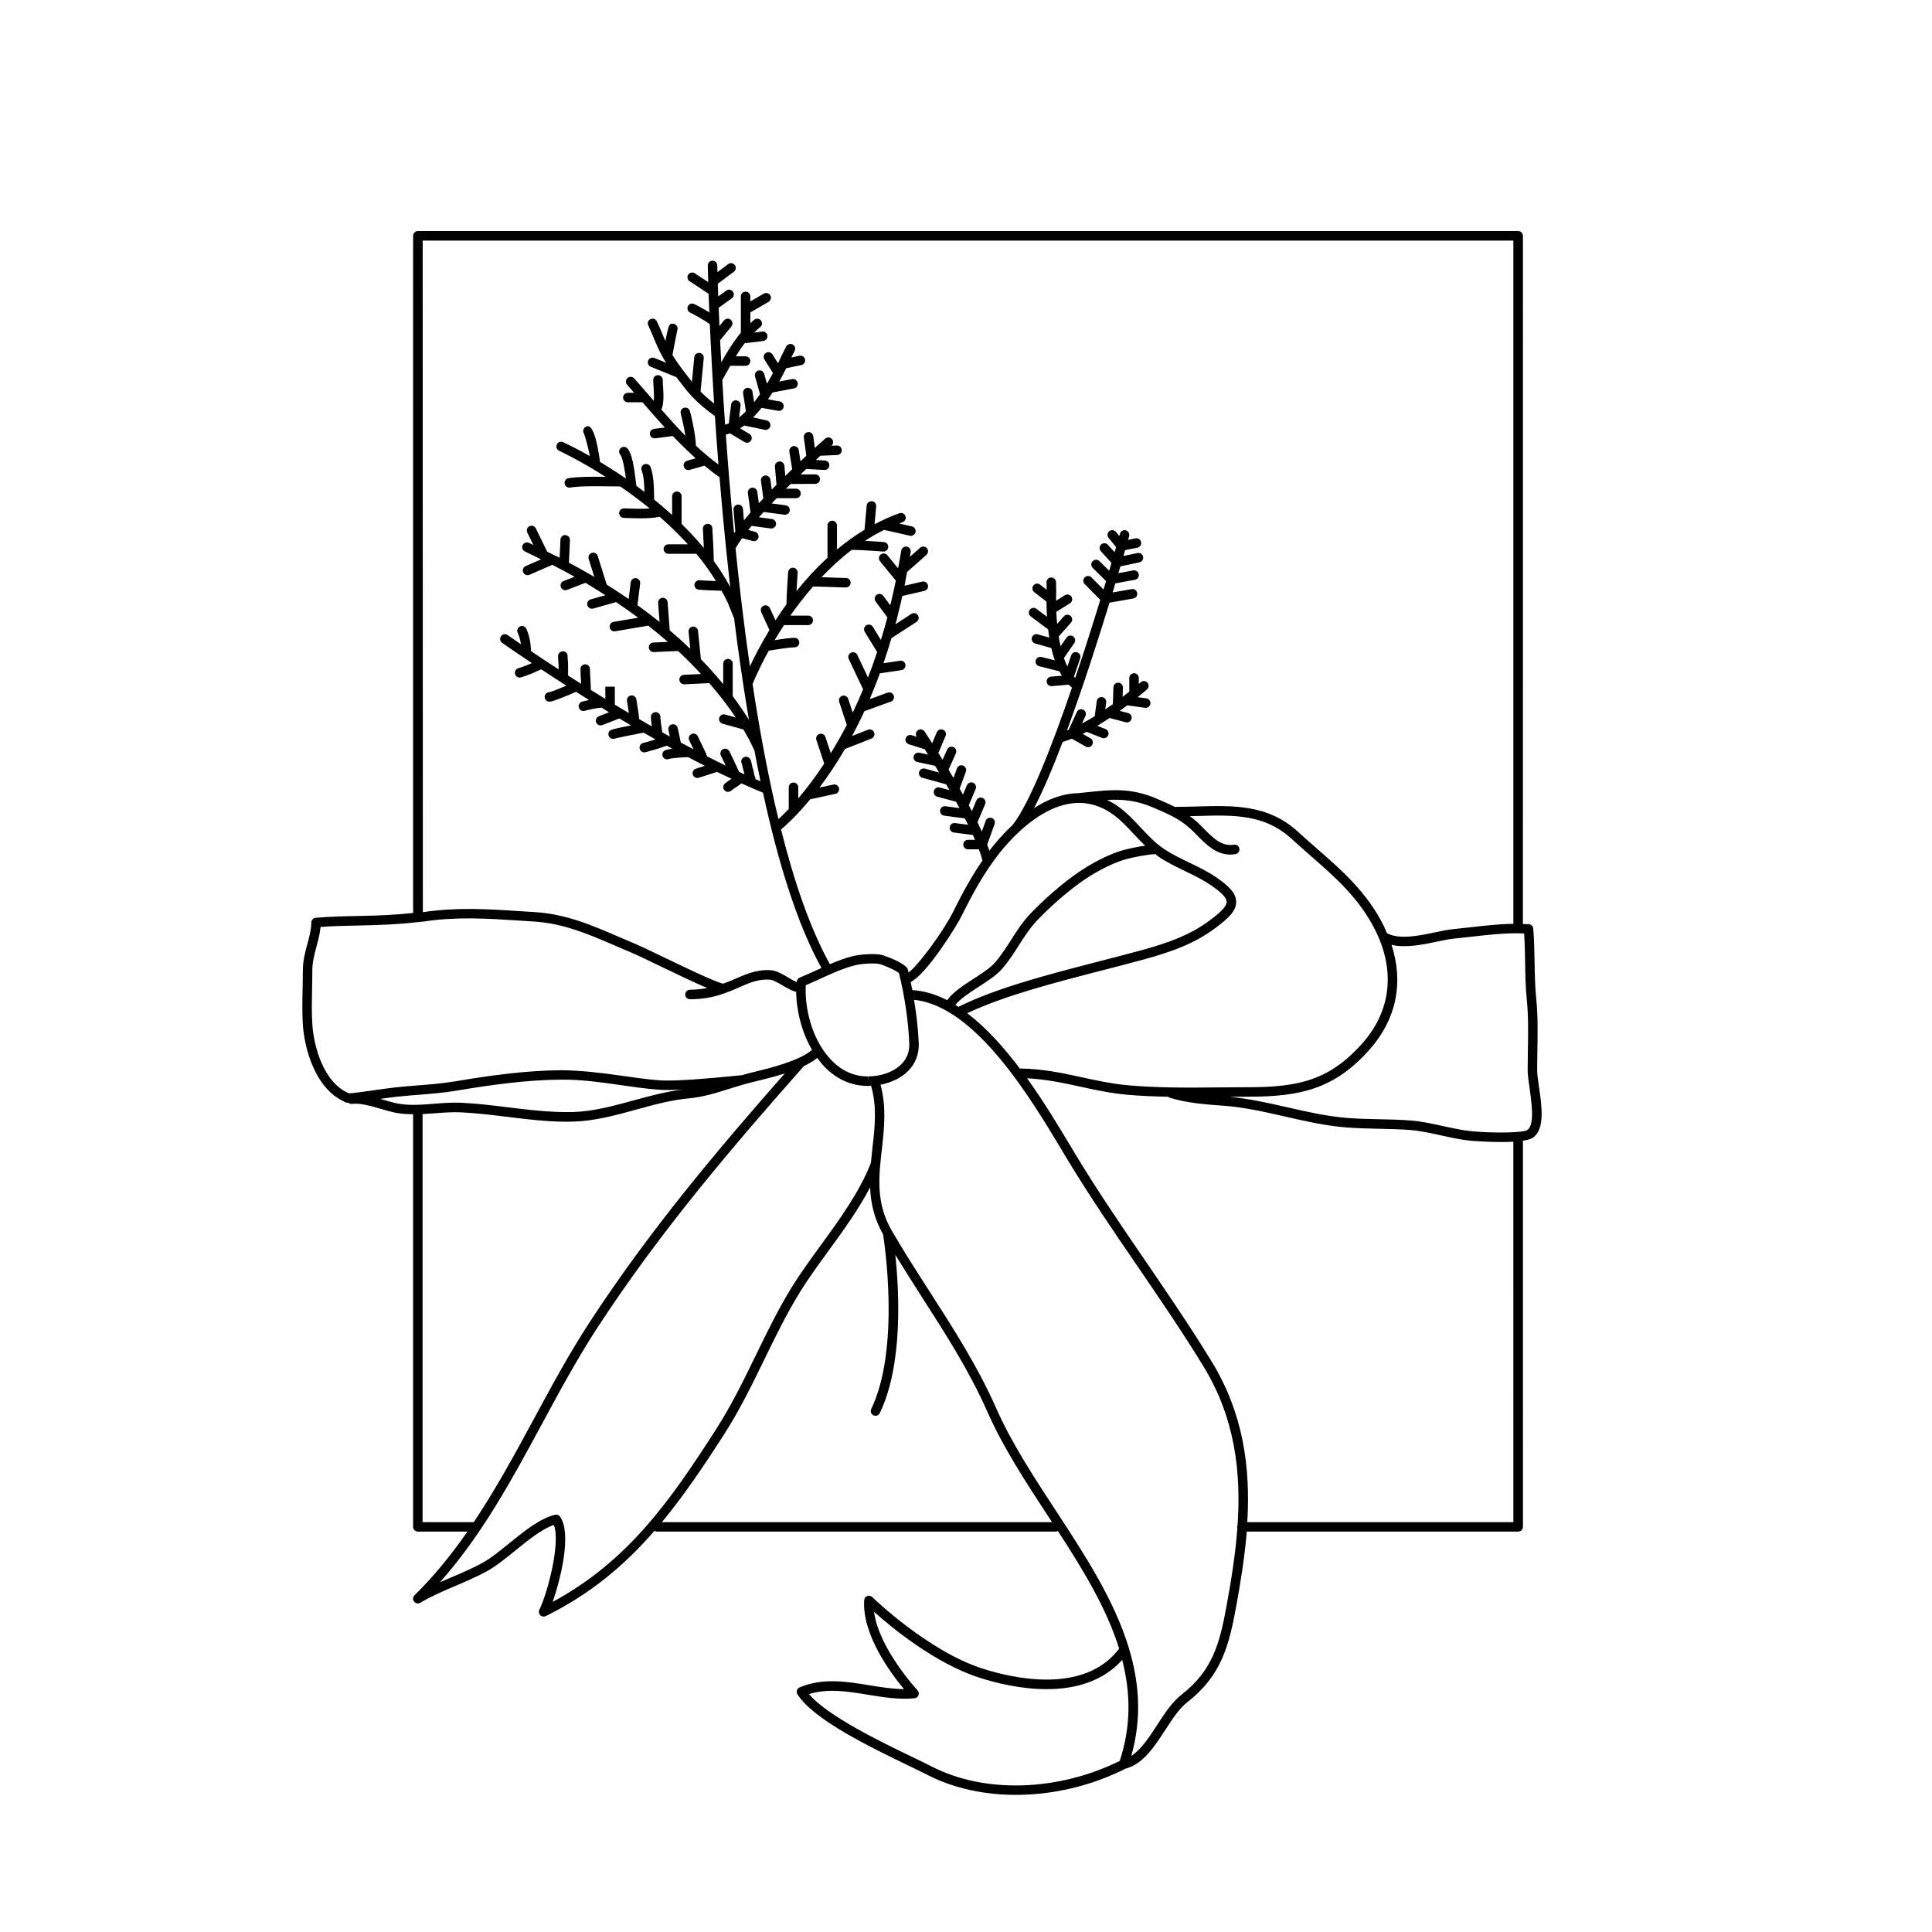 <?xml version="1.0" encoding="UTF-8"?>
<!-- Uploaded to: SVG Repo, www.svgrepo.com, Generator: SVG Repo Mixer Tools -->
<svg fill="#000000" width="800px" height="800px" version="1.1" viewBox="144 144 512 512" xmlns="http://www.w3.org/2000/svg">
 <path d="m551.86 432.15c-0.258-1.789-0.504-3.477-0.5-4.625 0.004-1.641 0.035-3.293 0.059-4.949 0.082-4.625 0.16-9.402-0.309-14.02-0.324-3.219-0.379-6.5-0.434-9.664-0.051-2.883-0.102-5.859-0.348-8.816-0.055-0.621-0.543-1.102-1.16-1.152-0.523-0.039-1.059-0.023-1.582-0.047l0.008-182.38c0-0.695-0.562-1.258-1.258-1.258l-291.6-0.004c-0.695 0-1.258 0.562-1.258 1.258v179.45c-4.637 0.52-9.324 0.699-13.891 0.785-3.891 0.074-7.918 0.156-11.926 0.492-0.641 0.055-1.145 0.586-1.152 1.23-0.039 1.965-0.527 3.793-1.055 5.727-0.59 2.18-1.199 4.438-1.195 7.047 0 1.613-0.031 3.246-0.066 4.871-0.066 3.113-0.133 6.344 0.07 9.492 0.379 5.949 3.109 16.773 10.887 20.305 0.191 0.23 0.527 0.336 1.176 0.348 0.277 0.227 0.621 0.363 0.961 0.309 2.051-0.312 5.059 0.562 7.719 1.34 1.512 0.438 2.938 0.855 4.191 1.066 1.426 0.246 2.852 0.316 4.281 0.324v109.35c0 0.695 0.562 1.258 1.258 1.258h13.141c-4.168 5.992-8.75 11.703-14.027 16.879-0.453 0.449-0.504 1.16-0.117 1.668 0.395 0.508 1.098 0.637 1.637 0.316 2.988-1.77 6.231-3.152 9.371-4.492 2.734-1.168 5.562-2.383 8.262-3.848 2.394-1.305 4.887-3.332 7.531-5.477 3.457-2.801 7.019-5.691 10.238-6.812 1.832 4.664-1.613 17.938-3.84 22.477-0.238 0.488-0.141 1.066 0.242 1.445 0.242 0.242 0.562 0.367 0.887 0.367 0.191 0 0.383-0.047 0.559-0.125 12.047-5.953 21.02-13.621 28.848-22.637 0.18 0.105 0.348 0.238 0.57 0.238h105.9c0.156 0 0.266-0.109 0.402-0.168 6.57 10.102 12.883 20.41 16.246 31.188-9.309 12.297-28.426 7.812-36.309 5.254-14.445-4.664-28.984-18.781-29.129-18.922-0.352-0.348-0.883-0.441-1.328-0.277-0.457 0.176-0.777 0.605-0.805 1.098-0.586 9.098 7.004 19.32 10.555 23.578-3.043-0.023-6.168-0.535-9.203-1.031-6.082-0.992-12.359-2.019-18.465 0.57-0.336 0.145-0.598 0.434-0.711 0.785-0.109 0.348-0.059 0.734 0.137 1.047 4.262 6.746 19.438 14.07 29.477 18.918 1.984 0.953 3.727 1.797 5.098 2.5 6.84 3.5 14.93 5.234 23.328 5.234 9.73 0 19.879-2.332 29.023-6.938 4.656-1.203 7.656-5.801 10.551-10.262 1.898-2.922 3.688-5.684 5.805-7.332 9.023-7.008 11.062-14.898 12.969-25.281 1.195-6.559 2.277-13.234 2.828-19.965h71.934c0.695 0 1.258-0.562 1.258-1.258l-0.004-102.34c1.129-0.172 2.098-0.402 2.621-0.766 3.238-2.25 2.391-8.168 1.648-13.379zm-295.87-224.39h289.07v181.06c-3.812 0.059-7.727 0.5-11.551 0.934-1.512 0.172-3.008 0.336-4.473 0.484-1.367 0.133-2.992 0.48-4.719 0.84-4.293 0.902-9.586 2-12.797 0.195-0.266-0.613-0.473-1.223-0.777-1.84-4.418-8.887-10.891-14.551-17.746-20.547-1.652-1.445-3.336-2.918-5.027-4.469-7.906-7.234-16.992-6.961-26.637-6.695-1.906 0.055-3.844 0.109-5.82 0.109-0.039 0-0.066 0.039-0.105 0.047-1.602-0.82-3.254-1.543-4.957-2.262-6.82-2.902-12.066-2.336-18.105-1.688-0.898 0.098-1.84 0.191-2.797 0.281-4.176 0.098-8.086 1.742-11.516 3.949 2.418-4.637 5.012-10.77 7.594-17.547 0.789-0.227 1.598-0.516 2.418-0.84l3.699 2.082c0.195 0.109 0.406 0.16 0.621 0.16 0.438 0 0.867-0.23 1.098-0.641 0.336-0.605 0.125-1.375-0.48-1.715l-2.07-1.164c0.352-0.176 0.711-0.363 1.059-0.551l4.09 1.613c0.152 0.059 0.312 0.09 0.465 0.09 0.504 0 0.973-0.301 1.168-0.797 0.258-0.645-0.059-1.375-0.711-1.633l-2.191-0.863c1.117-0.672 2.207-1.367 3.258-2.07l4.281 1.129c0.105 0.031 0.215 0.039 0.316 0.039 0.559 0 1.066-0.371 1.219-0.941 0.176-0.672-0.227-1.359-0.902-1.535l-2.211-0.586c0.695-0.504 1.359-0.988 1.98-1.461l4.719 0.648c0.059 0.004 0.117 0.012 0.172 0.012 0.621 0 1.16-0.457 1.25-1.09 0.098-0.691-0.387-1.324-1.078-1.422l-2.301-0.316c1.438-1.16 2.344-1.949 2.473-2.07 0.523-0.457 0.574-1.254 0.109-1.777-0.453-0.523-1.258-0.574-1.777-0.109-0.016 0.012-0.207 0.18-0.508 0.434v-1.566c0-0.695-0.562-1.258-1.258-1.258-0.695 0-1.258 0.562-1.258 1.258v3.629c-0.535 0.43-1.129 0.887-1.773 1.379l0.082-2.457c0.023-0.695-0.523-1.273-1.219-1.301h-0.039c-0.68 0-1.234 0.535-1.258 1.219l-0.145 4.453c-0.656 0.469-1.328 0.941-2.023 1.414l0.25-1.848c0.098-0.691-0.387-1.324-1.078-1.414-0.727-0.098-1.324 0.395-1.422 1.078l-0.539 3.988c-1.109 0.684-2.231 1.328-3.367 1.93l0.918-2.012c0.293-0.629 0.012-1.379-0.625-1.668-0.613-0.289-1.375-0.012-1.668 0.625l-2.144 4.707c-0.152 0.066-0.312 0.121-0.465 0.18 4.188-11.336 8.23-23.941 11.27-33.855l6.312-1.113c0.691-0.121 1.148-0.77 1.023-1.461-0.121-0.68-0.742-1.18-1.457-1.023l-5.059 0.891c0.25-0.832 0.492-1.629 0.727-2.41l5.199-0.961c0.684-0.125 1.133-0.781 1.008-1.465-0.125-0.684-0.762-1.145-1.473-1.008l-3.926 0.727c0.188-0.629 0.363-1.23 0.535-1.809l5.039-1.059c0.68-0.141 1.117-0.812 0.973-1.492-0.145-0.68-0.785-1.125-1.496-0.973l-3.715 0.781c0.16-0.555 0.312-1.066 0.449-1.547l3.25-0.656c0.68-0.137 1.125-0.805 0.984-1.484-0.141-0.684-0.812-1.129-1.484-0.984l-1.965 0.398c0.137-0.473 0.238-0.828 0.277-0.969 0.191-0.672-0.203-1.367-0.871-1.551-0.664-0.191-1.367 0.203-1.551 0.871-0.012 0.031-0.082 0.273-0.18 0.629l-0.887-1.09c-0.434-0.543-1.23-0.621-1.773-0.18-0.535 0.438-0.621 1.234-0.176 1.773l1.988 2.438c-0.121 0.418-0.25 0.867-0.395 1.352l-1.789-1.969c-0.465-0.523-1.266-0.555-1.777-0.086-0.52 0.469-0.555 1.266-0.086 1.777l2.82 3.102c-0.191 0.66-0.398 1.355-0.613 2.082l-2.59-2.555c-0.5-0.488-1.289-0.484-1.785 0.012-0.488 0.492-0.488 1.289 0.012 1.785l3.535 3.5c-0.215 0.719-0.441 1.473-0.676 2.238l-3.188-3.215c-0.488-0.492-1.285-0.5-1.785-0.004-0.5 0.488-0.5 1.285-0.012 1.785l4.141 4.176c-1.898 6.172-4.18 13.387-6.641 20.68-0.117-0.117-0.211-0.266-0.324-0.387l1.633-4.785c0.227-0.656-0.121-1.371-0.781-1.598-0.68-0.215-1.375 0.133-1.598 0.785l-1.012 2.961c-0.344-0.699-0.645-1.457-0.922-2.242l2.762-3.977c0.398-0.57 0.258-1.355-0.312-1.754-0.574-0.387-1.367-0.258-1.754 0.316l-1.586 2.289c-0.191-0.855-0.348-1.723-0.488-2.59l3.254-3.664c0.465-0.52 0.418-1.316-0.105-1.777-0.52-0.453-1.32-0.418-1.777 0.105l-1.793 2.016c-0.105-1.137-0.172-2.211-0.211-3.211l3.617-2.266c0.59-0.367 0.766-1.148 0.398-1.738-0.371-0.59-1.152-0.762-1.738-0.398l-2.348 1.473c0-1.402 0.039-2.316 0.039-2.379l-0.051-2.562c-0.016-0.695-0.57-1.211-1.285-1.234-0.695 0.016-1.25 0.59-1.234 1.285l0.039 1.961-1.754-1.352c-0.539-0.422-1.336-0.332-1.77 0.227-0.422 0.551-0.316 1.344 0.23 1.77l3.25 2.504c0 1.094 0.035 2.457 0.125 4l-2.801-2.09c-0.555-0.414-1.344-0.297-1.762 0.258-0.418 0.559-0.301 1.352 0.258 1.762l4.609 3.438c0.059 0.516 0.121 1.027 0.203 1.559 0 0.004 0 0.012 0.004 0.016 0.023 0.195 0.066 0.398 0.102 0.594l-3.062-0.863c-0.664-0.195-1.367 0.203-1.551 0.871-0.191 0.672 0.203 1.367 0.871 1.559l4.277 1.203c0.258 1.109 0.555 2.207 0.922 3.258l-3.535-0.887c-0.699-0.156-1.359 0.246-1.527 0.918-0.172 0.676 0.238 1.359 0.918 1.531l5.367 1.352c0.203 0.402 0.418 0.785 0.648 1.164l-2.867 0.246c-0.695 0.059-1.203 0.672-1.148 1.367 0.059 0.656 0.605 1.152 1.254 1.152 0.035 0 0.074 0 0.105-0.004l4.465-0.387c0.281 0.281 0.578 0.523 0.887 0.766-5.281 15.426-11.215 30.656-15.723 36.379-0.004 0.004 0 0.016-0.004 0.023-2.648 2.469-4.707 4.918-5.879 6.449-0.102 0.125-0.18 0.258-0.277 0.387-0.18-0.523-0.379-1.074-0.594-1.633l1.965-5.438c0.238-0.656-0.105-1.375-0.754-1.613-0.656-0.215-1.371 0.105-1.613 0.754l-1.027 2.852c-0.105-0.242-0.227-0.488-0.336-0.73-0.055-0.121-0.07-0.238-0.156-0.336-0.215-0.465-0.43-0.926-0.656-1.402l2.031-4.801c0.273-0.641-0.031-1.375-0.672-1.652-0.637-0.262-1.375 0.023-1.652 0.672l-1.195 2.828c-0.266-0.516-0.539-1.027-0.816-1.547l1.824-4.312c0.273-0.641-0.031-1.379-0.672-1.652-0.645-0.258-1.379 0.023-1.652 0.672l-1.043 2.465c-0.293-0.523-0.586-1.047-0.875-1.566l1.648-4.519c0.238-0.648-0.102-1.375-0.75-1.613-0.648-0.23-1.375 0.102-1.613 0.75l-0.926 2.535c-0.438-0.75-0.871-1.48-1.301-2.195l1.941-4.316c0.289-0.637 0-1.379-0.629-1.668-0.641-0.289-1.379 0-1.668 0.629l-1.23 2.734c-0.383-0.625-0.754-1.23-1.109-1.793l1.906-4.519c0.273-0.641-0.031-1.379-0.672-1.652-0.629-0.262-1.375 0.031-1.652 0.672l-1.223 2.902c-1.117-1.754-1.883-2.91-2.016-3.109-0.387-0.586-1.168-0.742-1.742-0.352-0.578 0.383-0.734 1.164-0.352 1.742 0 0 0.004 0.004 0.004 0.012l-1.344-0.422c-0.66-0.211-1.367 0.16-1.578 0.82-0.211 0.664 0.156 1.371 0.82 1.578l4.242 1.34c0.277 0.434 0.57 0.906 0.887 1.406l-2.348-0.5c-0.641-0.117-1.352 0.289-1.492 0.973-0.145 0.68 0.293 1.352 0.973 1.492l4.711 1.004c0.348 0.57 0.711 1.168 1.078 1.785l-3.762-1.031c-0.672-0.176-1.367 0.211-1.547 0.883-0.188 0.672 0.211 1.367 0.883 1.547l6.281 1.723c0.297 0.508 0.59 1.027 0.887 1.547l-2.586-0.695c-0.672-0.172-1.359 0.215-1.543 0.887-0.18 0.672 0.215 1.367 0.887 1.543l4.969 1.336c0.312 0.559 0.613 1.117 0.922 1.684l-3.723-0.492c-0.691-0.09-1.32 0.395-1.414 1.082-0.09 0.691 0.395 1.32 1.082 1.414l5.481 0.727c0.293 0.562 0.574 1.129 0.852 1.684l-3.457-0.441c-0.707-0.105-1.32 0.398-1.41 1.09-0.09 0.691 0.398 1.324 1.09 1.41l5.059 0.656c0.203 0.438 0.371 0.855 0.559 1.281h-1.863c-0.695 0-1.258 0.562-1.258 1.258 0 0.695 0.562 1.258 1.258 1.258h2.883c0.395 1.055 0.719 2.047 0.961 2.957-2.906 4.211-5.309 8.609-7.836 13.707-2.402 4.84-9.125 14.078-11.766 15.984-0.066-0.25-0.109-0.523-0.176-0.77-0.039-0.172-0.121-0.328-0.227-0.465-0.957-1.23-4.277-2.656-6.277-3.309-0.691-0.227-1.676-0.344-2.938-0.344-1.648 0-3.664 0.203-4.906 0.488-2.074 0.48-4.195 1.289-6.312 2.195-5.148-9.227-9.422-21.633-12.957-35.703 1.258-1.043 4.121-3.629 7.75-8.004l6.656-1.441c0.68-0.145 1.113-0.816 0.961-1.496-0.145-0.68-0.832-1.113-1.496-0.961l-3.688 0.797c2.141-2.84 4.43-6.191 6.758-10.219l7.019-2.762c0.645-0.25 0.961-0.984 0.711-1.633-0.258-0.645-0.988-0.969-1.633-0.711l-4.211 1.656c1.098-2.051 2.188-4.227 3.258-6.566l7.031-2.555c0.656-0.238 0.992-0.957 0.75-1.613-0.238-0.648-0.953-0.992-1.613-0.75l-4.762 1.727c0.297-0.691 0.586-1.41 0.875-2.121 0-0.004 0-0.004 0.004-0.012 0.625-1.523 1.234-3.078 1.828-4.711l5.715-0.852c0.684-0.102 1.16-0.742 1.059-1.43-0.102-0.691-0.715-1.176-1.43-1.059l-4.394 0.656c0.73-2.121 1.43-4.332 2.106-6.625l6.656-4.332c0.586-0.379 0.746-1.16 0.367-1.742-0.379-0.59-1.164-0.746-1.742-0.367l-4.195 2.731c0.168-0.609 0.316-1.246 0.473-1.863 0.004-0.016 0.012-0.023 0.012-0.047 0.457-1.797 0.891-3.672 1.316-5.57l5.844-1.355c0.68-0.156 1.102-0.836 0.945-1.512s-0.84-1.102-1.512-0.945l-4.676 1.082c0.098-0.457 0.168-0.957 0.258-1.422 0.012-0.066 0.031-0.117 0.031-0.188 0.125-0.656 0.242-1.34 0.363-2.004l5.141-4.559c0.52-0.465 0.57-1.258 0.105-1.777-0.469-0.523-1.258-0.57-1.777-0.105l-2.742 2.43c0.074-0.441 0.168-0.848 0.238-1.293 0.105-0.684-0.363-1.328-1.055-1.438-0.676-0.102-1.328 0.367-1.438 1.055-0.25 1.629-0.57 3.129-0.852 4.695l-2.828-3.465c-0.438-0.543-1.234-0.613-1.773-0.18-0.539 0.438-0.625 1.234-0.18 1.773l4.188 5.141c-0.453 2.258-0.953 4.41-1.465 6.531l-1.859-2.504c-0.414-0.555-1.199-0.672-1.762-0.262-0.559 0.414-0.676 1.203-0.262 1.762l3.125 4.207c-0.551 2.074-1.137 4.027-1.738 5.977l-2.117-3.465c-0.363-0.594-1.145-0.777-1.734-0.418-0.594 0.363-0.781 1.137-0.418 1.734l3.273 5.356c-0.777 2.348-1.578 4.609-2.41 6.758l-2.832-5.981c-0.301-0.629-1.043-0.891-1.676-0.598-0.629 0.297-0.898 1.047-0.598 1.676l3.805 8.039c-0.902 2.16-1.82 4.219-2.75 6.168l-1.199-3.656c-0.215-0.664-0.934-1.02-1.586-0.805-0.66 0.215-1.023 0.926-0.805 1.586l2.012 6.141c-1.414 2.746-2.836 5.195-4.242 7.477l-1.426-4.301c-0.215-0.66-0.938-1.031-1.594-0.801-0.66 0.215-1.02 0.934-0.801 1.594l2.082 6.273c-2.488 3.777-4.84 6.828-6.883 9.211v-2.938c0-0.695-0.562-1.258-1.258-1.258-0.695 0-1.258 0.562-1.258 1.258v5.754c-1.113 1.176-2.019 2.035-2.731 2.68-2.711-11.238-4.977-23.41-6.863-35.812 0.004-0.02 0.031-0.031 0.035-0.051 0.039-0.105 1.473-3.688 4.246-8.762 1.891-0.324 5.551-0.906 6.852-0.906 0.695 0 1.258-0.562 1.258-1.258 0-0.695-0.562-1.258-1.258-1.258-1.125 0-3.414 0.316-5.262 0.609 0.75-1.273 1.594-2.625 2.488-4 0.02 0 0.031 0.02 0.051 0.02h6.348c0.695 0 1.258-0.562 1.258-1.258 0-0.695-0.562-1.258-1.258-1.258h-4.734c1.754-2.523 3.758-5.125 5.977-7.672 0.945-0.039 3.387 0.047 5.113 0.109 1.445 0.055 2.805 0.105 3.621 0.105 0.695 0 1.258-0.562 1.258-1.258 0-0.695-0.562-1.258-1.258-1.258-0.789 0-2.117-0.051-3.523-0.105-1.211-0.047-2.133-0.082-2.926-0.102 2.434-2.562 5.094-5.031 8.016-7.246 2.746 0.02 8.246 0.441 8.305 0.449 0.035 0.004 0.066 0.004 0.102 0.004 0.648 0 1.203-0.504 1.254-1.16 0.055-0.695-0.465-1.301-1.152-1.355-0.156-0.012-2.574-0.203-5.019-0.328 1.633-1.047 3.316-2.035 5.078-2.898l6.812 1.543c0.098 0.02 0.188 0.031 0.277 0.031 0.574 0 1.098-0.398 1.23-0.984 0.156-0.68-0.273-1.355-0.945-1.508l-3.359-0.762c0.297-0.109 0.57-0.258 0.867-0.363 0.656-0.227 1.004-0.945 0.77-1.602-0.227-0.656-0.945-1.004-1.602-0.77-2.309 0.805-4.481 1.828-6.59 2.934l0.434-4.758c0.059-0.691-0.449-1.305-1.145-1.367-0.613-0.031-1.305 0.441-1.367 1.145l-0.586 6.434c-2.606 1.562-5.012 3.336-7.289 5.223v-6.367c0-0.695-0.562-1.258-1.258-1.258-0.695 0-1.258 0.562-1.258 1.258v8.559c-3.062 2.816-5.805 5.812-8.219 8.844 0.133-2.379 0.309-4.816 0.312-4.856 0.051-0.695-0.473-1.293-1.164-1.352-0.691-0.055-1.293 0.473-1.352 1.164-0.016 0.25-0.434 6.098-0.453 8.539-1.039 1.441-2.019 2.856-2.91 4.242l-1.484-3.246c-0.297-0.637-1.047-0.906-1.672-0.625-0.629 0.293-0.91 1.039-0.625 1.672l2.18 4.766c-2.312 3.828-4.051 7.234-5.176 9.637-1.516-10.508-2.769-21.09-3.812-31.297 0.48-0.84 1.074-1.742 1.75-2.684l2.777 0.746c0.109 0.031 0.215 0.047 0.328 0.047 0.555 0 1.062-0.367 1.215-0.934 0.18-0.672-0.215-1.367-0.887-1.543l-1.793-0.484c0.289-0.363 0.562-0.719 0.871-1.09l5.055 0.684c0.059 0.012 0.117 0.012 0.172 0.012 0.621 0 1.16-0.457 1.246-1.09 0.098-0.691-0.387-1.324-1.078-1.414l-3.449-0.469c0.406-0.469 0.832-0.938 1.258-1.406l5.488 0.727c0.055 0.004 0.109 0.012 0.168 0.012 0.625 0 1.164-0.465 1.25-1.094 0.09-0.691-0.398-1.324-1.082-1.414l-3.719-0.488c0.438-0.465 0.875-0.926 1.324-1.387h5.144c0.695 0 1.258-0.562 1.258-1.258 0-0.695-0.562-1.258-1.258-1.258h-2.672l1.254-1.254 6.516-0.035c0.695 0 1.254-0.57 1.254-1.266 0-0.695-0.562-1.254-1.258-1.254h-0.004l-3.898 0.02c0.516-0.492 1.023-0.984 1.508-1.441l4.805 0.262h0.07c0.664 0 1.219-0.52 1.258-1.188 0.039-0.695-0.492-1.289-1.188-1.324l-2.398-0.133c0.434-0.402 0.84-0.777 1.219-1.125l4.449-0.191c0.695-0.031 1.234-0.621 1.203-1.316-0.031-0.695-0.613-1.273-1.316-1.203l-1.406 0.059c0.523-0.457 0.574-1.254 0.117-1.777-0.465-0.523-1.258-0.57-1.777-0.117-0.176 0.156-1.219 1.078-2.754 2.481l-0.422-3.117c-0.098-0.691-0.746-1.203-1.414-1.078-0.691 0.098-1.168 0.73-1.078 1.414l0.66 4.856c-0.422 0.398-0.867 0.816-1.324 1.25-0.016 0.012-0.031 0.023-0.047 0.039-0.055 0.051-0.105 0.105-0.168 0.156l-0.469-2.957c-0.109-0.691-0.762-1.164-1.441-1.047-0.691 0.109-1.152 0.754-1.047 1.441l0.746 4.68c-0.598 0.574-1.203 1.168-1.824 1.785l-0.23-2.691c-0.059-0.695-0.715-1.223-1.367-1.148-0.695 0.059-1.203 0.672-1.148 1.367l0.414 4.797c-0.418 0.422-0.836 0.852-1.258 1.285l-0.367-2.66c-0.098-0.691-0.766-1.16-1.422-1.074-0.691 0.098-1.168 0.73-1.074 1.422l0.641 4.644c-0.402 0.422-0.801 0.852-1.195 1.281l-0.418-3.039c-0.098-0.691-0.75-1.184-1.414-1.078-0.691 0.098-1.176 0.73-1.078 1.414l0.707 5.164c-0.344 0.395-0.66 0.781-0.988 1.168-0.133 0.086-0.195 0.211-0.289 0.336-0.156 0.191-0.324 0.383-0.48 0.57l-0.25-3.019c-0.059-0.695-0.68-1.211-1.359-1.148-0.695 0.055-1.211 0.664-1.148 1.359l0.484 5.75c-0.109 0.156-0.215 0.309-0.328 0.465-0.898-9.203-1.617-18.027-2.191-26.148 0.379-0.086 0.75-0.172 1.117-0.297l3.848 2.301c0.207 0.121 0.422 0.18 0.645 0.18 0.43 0 0.848-0.215 1.078-0.613 0.359-0.598 0.16-1.371-0.434-1.727l-2.473-1.477c0.371-0.238 0.734-0.488 1.094-0.754l5.422 1.133c0.09 0.02 0.176 0.023 0.262 0.023 0.586 0 1.109-0.406 1.23-1.004 0.141-0.68-0.293-1.352-0.973-1.492l-3.594-0.809c0.789-0.797 1.543-1.648 2.258-2.535l4.367 0.785c0.074 0.012 0.152 0.02 0.227 0.02 0.598 0 1.129-0.43 1.238-1.039 0.121-0.684-0.332-1.34-1.02-1.465l-3.125-0.559c0.422-0.609 0.832-1.215 1.219-1.812l5.648-1.074c0.68-0.133 1.133-0.789 1.004-1.473-0.133-0.684-0.785-1.129-1.473-1.004l-3.426 0.648c0.754-1.344 1.387-2.559 1.863-3.531l4.019-0.836c0.68-0.141 1.117-0.805 0.977-1.484-0.141-0.684-0.812-1.125-1.484-0.977l-2.168 0.449 0.891-1.75c0.316-0.621 0.07-1.375-0.551-1.691-0.613-0.312-1.375-0.074-1.691 0.551l-1.203 2.367c-0.016 0.035-0.367 0.848-0.961 2.074l-1.473-2.359c-0.367-0.59-1.145-0.766-1.734-0.402-0.59 0.367-0.77 1.148-0.402 1.734l2.266 3.629c-0.473 0.875-1.008 1.812-1.602 2.797l-0.73-2.606c-0.191-0.672-0.875-1.074-1.551-0.871-0.672 0.188-1.059 0.883-0.871 1.551l1.324 4.727c-0.5 0.715-1.02 1.426-1.566 2.109l-0.43-2.754c-0.105-0.691-0.734-1.148-1.441-1.047-0.684 0.105-1.152 0.75-1.047 1.441l0.746 4.781c-0.59 0.586-1.184 1.129-1.805 1.605l0.387-3.102c0.086-0.691-0.402-1.32-1.094-1.406-0.676-0.117-1.32 0.402-1.406 1.094l-0.625 5.019c-0.324 0.133-0.645 0.242-0.973 0.328-0.289-4.168-0.535-8.117-0.746-11.824 0.418-0.727 0.84-1.496 1.293-2.316 0.258-0.469 0.551-0.973 0.82-1.465h4.07c0.695 0 1.258-0.562 1.258-1.258 0-0.695-0.562-1.258-1.258-1.258h-2.602c0.719-1.195 1.5-2.344 2.332-3.457l4.953-0.609c0.691-0.086 1.184-0.715 1.098-1.402-0.086-0.691-0.73-1.211-1.402-1.098l-2.102 0.258c0.504-0.473 0.984-0.992 1.523-1.371 0.57-0.402 0.707-1.188 0.309-1.758-0.402-0.562-1.184-0.707-1.758-0.309-0.395 0.277-0.727 0.66-1.094 0.977v-2.863l4.82-2.801c0.605-0.348 0.805-1.125 0.457-1.723-0.348-0.605-1.125-0.805-1.723-0.457l-3.559 2.066v-1.324c0-0.695-0.562-1.258-1.258-1.258-0.695 0-1.258 0.562-1.258 1.258v9.609c-0.211 0.246-0.406 0.508-0.609 0.766-0.082 0.082-0.137 0.152-0.195 0.246-1.688 2.203-3.129 4.59-4.387 6.856-0.109-2.047-0.211-4-0.301-5.848l2.988-3.68c0.438-0.539 0.352-1.336-0.188-1.773-0.535-0.438-1.328-0.352-1.773 0.188l-1.203 1.48c-0.074-1.734-0.145-3.34-0.207-4.828l3.496-2.523c0.562-0.406 0.691-1.195 0.281-1.758-0.406-0.57-1.199-0.695-1.758-0.281l-2.137 1.543c-0.047-1.25-0.086-2.367-0.117-3.352l4.266-3.199c0.555-0.418 0.672-1.211 0.25-1.762-0.418-0.559-1.211-0.664-1.762-0.25l-2.844 2.137c-0.031-1.102-0.039-1.727-0.047-1.812-0.012-0.684-0.574-1.234-1.258-1.234h-0.023c-0.695 0.012-1.25 0.59-1.234 1.285 0 0.141 0.035 1.719 0.121 4.398-1.617-1.078-3.449-2.266-3.566-2.344-0.578-0.379-1.359-0.211-1.742 0.371-0.379 0.586-0.211 1.367 0.371 1.742 0.039 0.023 3.461 2.238 5.039 3.352 0.051 1.449 0.109 3.09 0.188 4.902-1.82-1.125-3.856-2.152-3.977-2.211-0.625-0.312-1.379-0.066-1.691 0.559s-0.059 1.379 0.559 1.691c1.062 0.535 3.859 2.035 5.246 3.098 0.055 1.254 0.117 2.555 0.18 3.934 0 0.039 0 0.07 0.004 0.105 0.238 4.953 0.543 10.672 0.945 16.973-1.309-1.027-2.488-2.055-3.594-3.176l0.848-8.871c0.066-0.695-0.441-1.309-1.133-1.375-0.684-0.047-1.305 0.438-1.375 1.133l-0.625 6.523-0.176-0.227c-1.664-2.109-3.547-4.508-4.984-6.856 0.523-2.801 1.098-5.789 1.266-6.508 0.07-0.156 0.105-0.324 0.105-0.504 0-0.648-0.5-1.215-1.148-1.273-0.664-0.055-0.973-0.09-1.367 1.273h-0.004v0.02c-0.195 0.68-0.418 1.762-0.715 3.285-0.262-0.598-0.523-1.199-0.77-1.789-0.48-1.152-0.953-2.301-1.512-3.441-0.301-0.629-1.062-0.875-1.684-0.578-0.629 0.309-0.887 1.059-0.578 1.684 0.535 1.094 0.988 2.195 1.445 3.301 0.73 1.762 1.512 3.582 2.59 5.43 0.012 0.02 0.016 0.035 0.031 0.055 0.07 0.117 0.109 0.23 0.188 0.348 0.152 0.25 0.348 0.492 0.508 0.742l-3.152-1.273c-0.641-0.258-1.375 0.051-1.641 0.695-0.262 0.645 0.051 1.375 0.695 1.641l6.769 2.742c0.672 0.875 1.344 1.758 1.98 2.57l0.324 0.414c0.598 0.762 1.211 1.461 1.828 2.125 0.004 0.004 0.004 0.004 0.012 0.012 1.793 1.906 3.738 3.481 6.082 5.215 0.273 4.074 0.586 8.367 0.934 12.816-2.074-1.531-4.062-3.195-5.961-4.977-0.156-3.797-1.531-8.938-1.594-9.168-0.18-0.672-0.855-1.062-1.547-0.883-0.672 0.18-1.066 0.875-0.887 1.547 0.012 0.039 0.785 2.938 1.23 5.863-2.207-2.246-4.309-4.602-6.383-6.961 0.664-1.336 0.641-3.391 0.465-6.09-0.047-0.676-0.086-1.285-0.086-1.75 0-0.695-0.562-1.258-1.258-1.258-0.695 0-1.258 0.562-1.258 1.258 0 0.508 0.039 1.18 0.09 1.914 0.055 0.871 0.152 2.488 0.07 3.656-0.25-0.293-0.508-0.578-0.754-0.867-0.262-0.301-0.523-0.594-0.781-0.898l-0.02-0.02c-1.219-1.41-2.434-2.816-3.652-4.176-0.469-0.52-1.27-0.562-1.777-0.102-0.52 0.465-0.562 1.258-0.102 1.777 0.625 0.695 1.25 1.426 1.867 2.137h-1.672c-0.695 0-1.258 0.562-1.258 1.258 0 0.695 0.562 1.258 1.258 1.258h3.875c0.117 0.137 0.238 0.273 0.359 0.406 1.812 2.098 3.668 4.195 5.559 6.277l-2.863 0.371c-0.691 0.09-1.176 0.727-1.09 1.41 0.086 0.637 0.625 1.098 1.25 1.098 0.055 0 0.109 0 0.168-0.012l4.656-0.609c1.281 1.359 2.609 2.664 3.961 3.949 0.074 0.102 0.152 0.16 0.25 0.23 0.609 0.578 1.211 1.164 1.84 1.723l-2.266 0.645c-0.672 0.191-1.059 0.887-0.867 1.559 0.156 0.555 0.66 0.918 1.211 0.918 0.109 0 0.227-0.016 0.344-0.051l3.918-1.117c1.293 1.055 2.602 2.106 3.988 3.043 0.492 6.027 1.062 12.309 1.719 18.766 0.012 0.059 0 0.117 0.016 0.176 0.344 3.359 0.711 6.758 1.098 10.184-1.293-2.41-2.75-4.719-4.352-6.922-0.031-2.602-0.363-8.387-0.379-8.645-0.039-0.691-0.527-1.254-1.328-1.184-0.695 0.039-1.223 0.637-1.184 1.328 0 0.039 0.145 2.594 0.258 5.062-0.082-0.102-0.168-0.188-0.246-0.289-0.098-0.168-0.191-0.293-0.348-0.398-1.691-1.996-3.465-3.894-5.301-5.688v-7.332c0-0.695-0.562-1.258-1.258-1.258-0.695 0-1.258 0.562-1.258 1.258v4.953c-1.582-1.441-3.176-2.805-4.777-4.09 0-2.523-0.039-6.379-0.953-8.637-0.266-0.645-0.996-0.957-1.641-0.695-0.645 0.262-0.957 0.996-0.695 1.641 0.535 1.316 0.691 3.613 0.742 5.691-0.719-0.543-1.441-1.098-2.144-1.613-0.035-0.297-0.074-0.562-0.117-0.926-0.492-4.051-1.004-7.516-2.238-8.973-0.453-0.527-1.246-0.594-1.777-0.141-0.527 0.449-0.594 1.246-0.141 1.777 0.691 0.816 1.195 4.066 1.484 6.312-2.445-1.672-4.758-3.141-6.848-4.387-0.312-2.438-1.387-9.473-3.188-9.473-0.332 0-0.66 0.141-0.898 0.379-0.238 0.238-0.371 0.57-0.371 0.902 0 0.266 0.082 0.508 0.223 0.715 0.293 0.777 1.098 3.547 1.531 5.91-3.965-2.238-6.707-3.516-7.082-3.688-0.629-0.281-1.375-0.012-1.668 0.625-0.289 0.629-0.004 1.379 0.625 1.668 0.133 0.059 5.356 2.492 12.305 6.902-3.41-0.047-7.059-0.055-9.801 0.352-0.691 0.102-1.164 0.742-1.059 1.43 0.09 0.629 0.629 1.074 1.246 1.074 0.059 0 0.125-0.004 0.188-0.016 2.871-0.43 7.008-0.367 10.672-0.312 0.945 0.016 1.812 0.023 2.637 0.023 2.523 1.727 5.16 3.68 7.82 5.84-2.231 0.152-5.062 0.039-6.402-0.016l-0.402-0.016c-0.75 0.023-1.281 0.52-1.309 1.211-0.023 0.695 0.516 1.281 1.211 1.309l0.398 0.016c1.371 0.055 2.742 0.102 4.027 0.102 2 0 3.777-0.109 5.078-0.422 2.586 2.242 5.117 4.684 7.512 7.309h-5.18c-0.695 0-1.258 0.562-1.258 1.258s0.562 1.258 1.258 1.258h7.422c1.898 2.281 3.621 4.707 5.184 7.231-1.754-0.066-3.707-0.172-4.336-0.223-0.672-0.051-1.301 0.453-1.359 1.148-0.059 0.695 0.457 1.305 1.148 1.359 0.957 0.082 4.098 0.238 6.039 0.277 0.594 1.094 1.195 2.18 1.703 3.309l1.566 3.906c0.004 0.02 0.031 0.031 0.039 0.051 1.125 8.992 2.43 18.055 3.941 26.945-1.113-1.812-2.539-3.926-4.301-6.273v-8.621c0-0.695-0.562-1.258-1.258-1.258-0.695 0-1.258 0.562-1.258 1.258v5.43c-1.723-2.09-3.652-4.293-5.914-6.609l-0.77-7.508c-0.07-0.695-0.746-1.223-1.379-1.125-0.695 0.07-1.195 0.691-1.125 1.379l0.465 4.516c-1.684-1.613-3.488-3.246-5.453-4.914l-0.562-7.461c-0.055-0.695-0.695-1.238-1.355-1.16-0.695 0.055-1.215 0.66-1.16 1.355l0.383 5.047c-0.586-0.469-1.199-0.941-1.805-1.41-0.004-0.004-0.012-0.004-0.016-0.012-1.293-1.008-2.629-2.012-4.035-3.027l0.715-5.738c0.086-0.691-0.402-1.32-1.094-1.406-0.676-0.102-1.32 0.402-1.406 1.094l-0.551 4.414c-1.844-1.273-3.785-2.543-5.812-3.812l-2.379-7.582c-0.207-0.664-0.91-1.039-1.578-0.828-0.664 0.207-1.031 0.918-0.828 1.578l1.5 4.781c-0.543-0.324-1.113-0.641-1.668-0.957-0.02-0.004-0.031-0.016-0.047-0.023-1.613-0.934-3.293-1.855-5.019-2.769l0.277-5.996c0.031-0.695-0.504-1.281-1.199-1.316-0.684-0.105-1.285 0.504-1.316 1.199l-0.223 4.797c-0.418-0.211-0.883-0.418-1.305-0.637-0.059-0.023-0.102-0.055-0.16-0.074-0.594-0.301-1.223-0.594-1.832-0.891l-3.008-6.184c-0.301-0.629-1.066-0.883-1.684-0.578-0.625 0.301-0.887 1.059-0.578 1.684l1.605 3.301c-0.414-0.191-0.777-0.387-1.188-0.578-0.629-0.281-1.375-0.012-1.668 0.625-0.289 0.637-0.004 1.379 0.625 1.668 1.496 0.68 2.856 1.391 4.289 2.086l-4.102 1.789c-0.637 0.277-0.926 1.02-0.648 1.656 0.207 0.473 0.672 0.754 1.152 0.754 0.172 0 0.336-0.035 0.504-0.105l6.07-2.644c2.055 1.047 3.988 2.106 5.898 3.176l-2.91 1.117c-0.648 0.246-0.973 0.977-0.727 1.629 0.191 0.504 0.672 0.812 1.176 0.812 0.152 0 0.301-0.023 0.449-0.086l4.887-1.875c1.855 1.082 3.57 2.18 5.285 3.281l-3.906 1.109c-0.672 0.191-1.059 0.887-0.867 1.559 0.156 0.555 0.664 0.918 1.215 0.918 0.109 0 0.227-0.016 0.344-0.047l6.047-1.715c2.051 1.379 4.012 2.762 5.856 4.137l-6.519 1.109c-0.684 0.117-1.148 0.766-1.031 1.457 0.105 0.613 0.637 1.047 1.238 1.047 0.07 0 0.141-0.004 0.211-0.016l8.766-1.492c1.84 1.449 3.57 2.887 5.199 4.309l-3.848 0.168c-0.695 0.031-1.234 0.621-1.203 1.316 0.031 0.676 0.59 1.203 1.258 1.203h0.055l6.457-0.277c2.262 2.102 4.238 4.125 6.062 6.098l-4.527 0.215c-0.695 0.031-1.234 0.625-1.199 1.316 0.031 0.676 0.59 1.199 1.258 1.199h0.059l6.606-0.312c2.969 3.41 5.269 6.5 7.019 9.109l-2.832-0.789c-0.664-0.188-1.367 0.207-1.551 0.871-0.188 0.672 0.207 1.367 0.871 1.551l5.543 1.547c1.898 3.18 2.68 5.109 2.711 5.184 0.035 0.09 0.121 0.137 0.172 0.215 0.523 2.805 1.066 5.582 1.641 8.324-0.438-0.188-0.883-0.379-1.32-0.562-0.031-0.141 0.012-0.281-0.07-0.414-0.156-0.246-0.242-0.691-0.324-1.117l-0.137-0.629c-0.105-0.418-0.215-0.875-0.359-1.316-0.039-0.121-0.059-0.281-0.09-0.441-0.082-0.465-0.172-0.992-0.465-1.441-0.379-0.578-1.176-0.766-1.758-0.387-0.586 0.383-0.762 1.137-0.379 1.719 0.035 0.09 0.086 0.367 0.109 0.527 0.051 0.289 0.102 0.562 0.176 0.789 0.121 0.387 0.223 0.785 0.312 1.164l0.055 0.273c-0.469-0.211-0.945-0.449-1.422-0.664-0.691-1.602-2.555-5.402-2.574-5.445-0.312-0.625-1.078-0.871-1.691-0.559-0.621 0.312-0.871 1.066-0.559 1.691 0.191 0.379 0.734 1.512 1.289 2.66-1.648-0.797-3.301-1.629-4.953-2.465-0.23-0.695-0.711-1.742-1.707-3.762-0.328-0.664-0.605-1.223-0.715-1.492-0.266-0.641-1.004-0.938-1.648-0.68-0.641 0.266-0.945 1.008-0.68 1.648 0.121 0.293 0.422 0.906 0.785 1.637 0.105 0.215 0.25 0.508 0.395 0.801-1.129-0.594-2.258-1.184-3.375-1.789l-0.832-3.863c-0.145-0.68-0.812-1.098-1.496-0.969-0.68 0.145-1.113 0.816-0.969 1.496l0.371 1.727c-0.672-0.371-1.34-0.734-2-1.113-0.211-1.375-0.5-3.488-0.5-4.086 0-0.695-0.562-1.258-1.258-1.258-0.695 0-1.258 0.562-1.258 1.258 0 0.504 0.121 1.543 0.246 2.519-1.125-0.641-2.242-1.285-3.344-1.93-0.023-0.473-0.156-1.527-0.746-5.223-0.109-0.691-0.77-1.148-1.441-1.047-0.691 0.109-1.152 0.754-1.047 1.441 0.23 1.473 0.387 2.481 0.492 3.215-1.25-0.742-2.504-1.48-3.707-2.211 0.012-1.559-0.012-4.781-0.012-4.781l-2.519 0.016s0.012 1.719 0.016 3.231c-1.309-0.801-2.594-1.594-3.836-2.367-0.02-0.832-0.055-1.664-0.109-2.488-0.07-1.02-0.141-2.039-0.141-3.059 0-0.695-0.562-1.258-1.258-1.258s-1.258 0.562-1.258 1.258c0 1.078 0.074 2.156 0.145 3.234 0.016 0.227 0.016 0.457 0.031 0.684-1.199-0.762-2.336-1.484-3.457-2.207v-2.953c0-0.363-0.035-0.727-0.074-1.09-0.039-0.367-0.082-0.719-0.051-1.004 0.066-0.691-0.438-1.309-1.133-1.375-0.68-0.023-1.305 0.438-1.375 1.133-0.051 0.543 0.004 1.062 0.055 1.523 0.031 0.273 0.059 0.539 0.059 0.812v1.336c-1.352-0.883-2.625-1.715-3.805-2.5-0.086-0.051-0.137-0.125-0.23-0.156-1.188-0.789-2.281-1.523-3.273-2.191-0.07-2.215-0.398-3.977-1.223-5.894-0.281-0.637-1.023-0.938-1.656-0.656-0.641 0.277-0.934 1.02-0.656 1.656 0.453 1.047 0.711 2.039 0.871 3.09-2.168-1.484-3.461-2.398-3.527-2.445-0.559-0.402-1.352-0.266-1.758 0.297-0.402 0.57-0.273 1.355 0.297 1.758 0.105 0.074 3.078 2.172 7.871 5.375-0.922 0.418-1.688 0.746-3.617 1.375-0.66 0.215-1.023 0.934-0.805 1.586 0.176 0.527 0.672 0.867 1.199 0.867 0.133 0 0.262-0.02 0.395-0.059 2.328-0.762 3.098-1.117 4.266-1.656 0.297-0.137 0.648-0.297 1.043-0.473 1.988 1.316 4.258 2.785 6.676 4.336-2.102 0.887-4.086 1.668-4.523 1.727-0.695 0.02-1.246 0.598-1.223 1.293 0.02 0.68 0.578 1.223 1.258 1.223h0.035c0.938-0.023 4.231-1.387 7.023-2.613 1.125 0.711 2.258 1.426 3.441 2.168-0.906 0.203-1.668 0.395-1.828 0.434-0.672 0.18-1.074 0.871-0.891 1.543 0.152 0.562 0.66 0.938 1.219 0.938 0.105 0 0.215-0.016 0.324-0.039 0.84-0.227 3.148-0.777 4.457-0.855 0.676 0.414 1.32 0.816 2.012 1.234l-2.695 1.055c-0.648 0.25-0.969 0.984-0.715 1.633 0.195 0.5 0.672 0.801 1.176 0.801 0.152 0 0.309-0.023 0.457-0.086l4.516-1.762c1.027 0.613 2.035 1.223 3.09 1.84-5.684 1.102-5.758 1.223-5.961 2.004-0.172 0.676 0.23 1.359 0.906 1.535 0.105 0.023 0.211 0.039 0.312 0.039 0.188 0 0.367-0.039 0.527-0.117 0.656-0.188 4.211-0.902 7.547-1.543 1.047 0.605 2.09 1.199 3.152 1.797-1.34 0.414-2.797 0.84-3.25 0.941-0.68 0.152-1.102 0.828-0.945 1.508 0.133 0.586 0.648 0.984 1.23 0.984 0.09 0 0.188-0.012 0.277-0.031 0.047-0.012 3.84-1.031 5.68-1.742 0.488 0.266 0.969 0.539 1.461 0.805-1.023 0.141-1.914 0.336-2.231 0.629-0.508 0.473-0.539 1.27-0.07 1.785 0.246 0.266 0.59 0.402 0.926 0.402 0.207 0 0.414-0.051 0.598-0.152 0.676-0.176 3.629-0.406 4.953-0.434 1.48 0.781 2.961 1.547 4.453 2.301l-2.379 0.762c-0.66 0.211-1.027 0.922-0.816 1.582 0.172 0.535 0.664 0.875 1.199 0.875 0.125 0 0.258-0.02 0.383-0.059l4.836-1.547c1.293 0.629 2.574 1.23 3.859 1.828-0.629 0.398-1.25 0.789-1.785 1.266-0.523 0.457-0.57 1.258-0.109 1.777 0.246 0.281 0.594 0.422 0.945 0.422 0.297 0 0.594-0.105 0.836-0.312 0.438-0.387 0.953-0.707 1.473-1.027 0.418-0.266 0.832-0.598 1.25-0.906 1.926 0.867 3.828 1.688 5.715 2.457 3.988 18.41 9.059 34.855 15.488 46.457-0.453 0.207-0.91 0.406-1.367 0.613-1.496 0.684-2.969 1.359-4.379 1.93-0.434 0.176-0.734 0.578-0.781 1.047-0.004 0.051 0 0.105-0.004 0.156-0.777-0.301-1.656-0.855-2.481-1.336-1.379-0.805-2.805-1.641-4.172-1.793-2.957-0.336-6.031 0.676-8.352 1.699-1.668 0.734-3.09 1.324-4.484 1.844-2.016-0.379-10.559-4.492-15.773-7.008-3.219-1.551-5.996-2.891-7.406-3.481-1.473-0.613-2.918-1.238-4.348-1.855-7.273-3.148-14.152-6.125-22.484-6.629l-3.93-0.246c-8.555-0.559-16.637-1.078-25.617 0.266-0.016 0-0.035 0-0.051 0.004l-0.047-177.95zm147.23 197.84c2.359-1.523 4.801-3.094 6.273-4.766 1.777-2.016 3.18-4.207 4.527-6.328 1.57-2.453 3.047-4.769 5.078-6.856 4.699-4.84 9.883-9.129 14.211-11.766 2.941-1.789 6.019-3.25 8.449-3.996 2.449-0.762 6.949-1.531 8.395-1.531 0.016 0 0.023-0.016 0.039-0.016 0.309 0.23 0.562 0.508 0.891 0.727 2.195 1.473 4.59 2.629 6.906 3.75 2.312 1.117 4.711 2.277 6.852 3.734 2.871 1.949 4.223 3.359 4.242 4.434 0.035 1.375-2.246 3.258-4.488 4.926-5.176 3.859-10.922 5.941-17.949 7.871-3.598 0.988-7.379 1.965-11.23 2.953-13.426 3.461-27.27 7.043-37.406 12.078-0.273-0.176-0.543-0.316-0.82-0.488 1.172-1.543 3.598-3.148 6.031-4.727zm-8.215 3.461c-2.984-1.551-6.066-2.473-9.215-2.672-0.141-0.727-0.297-1.426-0.449-2.137 4.492-2.312 12.344-15.184 13.445-17.422 3.055-6.168 5.875-11.289 9.703-16.258 3.812-4.953 17.285-20.348 30.582-10.656 1.93 1.406 3.598 3.184 5.356 5.074 0.977 1.047 1.98 2.106 3.043 3.125-2.144 0.312-4.781 0.848-6.457 1.371-2.621 0.805-5.906 2.352-9.012 4.254-4.508 2.742-9.871 7.176-14.715 12.16-2.203 2.266-3.82 4.805-5.387 7.254-1.367 2.133-2.648 4.152-4.301 6.019-1.238 1.41-3.531 2.887-5.75 4.312-2.82 1.832-5.438 3.582-6.844 5.574zm41.039-7.887c3.871-0.996 7.664-1.977 11.27-2.961 7.305-2.012 13.297-4.188 18.785-8.281 3.523-2.625 5.559-4.609 5.5-7.004-0.047-2.047-1.586-3.918-5.344-6.469-2.301-1.562-4.777-2.754-7.18-3.914-2.336-1.129-4.551-2.195-6.606-3.57-2.316-1.551-4.297-3.664-6.203-5.703-1.77-1.891-3.594-3.84-5.715-5.387-1.047-0.766-2.098-1.367-3.141-1.879 3.906-0.227 7.586 0.047 12.07 1.945 3.84 1.629 7.148 3.027 10.125 5.801 0.523 0.488 1.047 1.023 1.578 1.562 2.394 2.434 5.066 5.152 8.832 5.152 0.457 0 0.926-0.039 1.41-0.125 0.684-0.117 1.145-0.77 1.023-1.457-0.109-0.684-0.727-1.176-1.457-1.027-3.219 0.543-5.551-1.812-8.016-4.316-0.555-0.562-1.109-1.125-1.656-1.637-0.656-0.609-1.336-1.117-2.012-1.621 0.691-0.016 1.402-0.02 2.086-0.039 9.508-0.281 17.715-0.508 24.863 6.035 1.707 1.562 3.406 3.047 5.066 4.504 6.664 5.824 12.957 11.332 17.156 19.77 5.34 10.723 4.144 21.316-3.352 29.836-8.742 9.922-17.078 11.734-30.344 11.734-2.473 0-4.984 0.023-7.508 0.047-8.266 0.086-16.812 0.152-24.672-0.594-4.18-0.398-8.117-1.258-11.922-2.09-5.117-1.125-10.414-2.254-16.426-2.328-4.18-5.551-8.871-10.801-13.93-14.652 9.809-4.629 22.945-8.039 35.715-11.332zm-72.102 23.375c-4.934-5.43-6.742-13.715-6.398-19.457 1.219-0.516 2.481-1.09 3.758-1.676 3.184-1.457 6.473-2.957 9.512-3.664 0.887-0.207 2.707-0.422 4.332-0.422 1.352 0 1.953 0.152 2.152 0.211 2.289 0.75 4.312 1.812 4.934 2.328 1.516 6.07 2.508 12.867 2.734 18.703 0.086 2.082-0.586 3.883-1.984 5.344-1.98 2.07-5.305 3.32-8.906 3.344l-0.09 1.258v-1.258c-3.828 0.004-7.207-1.582-10.043-4.711zm-127.45 9.199c-6.934-2.867-9.375-12.848-9.723-18.305-0.195-3.043-0.125-6.219-0.066-9.281 0.035-1.652 0.07-3.301 0.066-4.934-0.004-2.277 0.535-4.273 1.102-6.387 0.449-1.656 0.906-3.359 1.078-5.188 3.566-0.262 7.176-0.328 10.676-0.398 4.906-0.098 9.961-0.266 14.988-0.887 0.039 0.004 0.07 0.047 0.109 0.047 0.07 0 0.117-0.066 0.18-0.074 0.504-0.066 1.004-0.07 1.5-0.141 8.715-1.309 16.672-0.789 25.086-0.242l3.941 0.25c7.891 0.48 14.57 3.367 21.637 6.422 1.441 0.625 2.898 1.254 4.379 1.875 1.352 0.559 4.098 1.891 7.281 3.422 5.266 2.539 9.637 4.621 12.711 5.91-1.375 0.262-2.832 0.441-4.586 0.453-0.695 0.004-1.258 0.57-1.254 1.27 0.004 0.691 0.57 1.25 1.258 1.25h0.004c5.969-0.035 9.254-1.484 14.504-3.797 1.758-0.777 4.348-1.648 6.777-1.375 0.832 0.098 2.023 0.789 3.176 1.465 1.211 0.711 2.43 1.438 3.668 1.75 0.07 4.727 1.371 10.5 4.211 15.387-3.379 2.891-10.879 4.746-15.504 5.879l-1.484 0.367c-0.543 0.137-1.047 0.312-1.582 0.465-0.016 0-0.02-0.012-0.035-0.012l-2.613 0.246c-5.211 0.516-14.906 1.441-19.418 1.094-3.375-0.277-6.727-0.754-9.961-1.219-5.074-0.734-10.328-1.367-15.77-1.445-9.812 0.074-19.375 1.461-28.25 2.957-3.305 0.551-6.504 0.801-9.883 1.074-1.895 0.145-3.805 0.297-5.75 0.504-1.527 0.16-3.777 0.488-5.992 0.801-2.379 0.328-5.594 0.789-6.461 0.797zm13.117 2.742c-1.113-0.191-2.473-0.586-3.91-1.004-0.301-0.09-0.625-0.172-0.934-0.262 1.668-0.242 3.285-0.465 4.449-0.586 1.918-0.207 3.809-0.352 5.68-0.504 3.289-0.262 6.695-0.523 10.105-1.102 8.77-1.473 18.211-2.848 27.852-2.918 5.309-0.023 10.188 0.672 15.391 1.414 3.273 0.473 6.66 0.961 10.117 1.238 1.656 0.141 3.949 0.105 6.445-0.012-4.379 0.551-8.656 1.699-12.809 2.84-5.25 1.449-10.68 2.953-16.211 3.109-5.629 0.137-11.492-0.559-17.148-1.254-4.09-0.504-8.316-1.02-12.453-1.211-2.367-0.098-4.769 0.082-7.094 0.262-3.289 0.27-6.41 0.512-9.48-0.012zm6.375 110.9v-108.15c1.109-0.059 2.207-0.133 3.301-0.215 2.246-0.172 4.574-0.348 6.785-0.25 4.039 0.18 8.223 0.699 12.262 1.188 5.188 0.641 10.539 1.301 15.82 1.301 0.57 0 1.145-0.012 1.707-0.023 5.836-0.168 11.418-1.715 16.812-3.203 4.484-1.234 9.117-2.519 13.77-2.949 3.953-0.363 7.477-1.48 10.887-2.559 1.793-0.562 3.606-1.137 5.508-1.613l1.473-0.363c2.258-0.551 4.984-1.223 7.656-2.074-17.566 19.973-35.812 41.516-51.844 66.125-5.371 8.254-10.141 17.094-14.758 25.645-4.922 9.117-9.969 18.391-15.816 27.145zm34.48 21.125c2.168-6.254 5.094-18.188 1.949-22.598-0.301-0.418-0.832-0.621-1.32-0.492-4.004 0.969-8.148 4.324-12.152 7.57-2.551 2.07-4.961 4.031-7.148 5.219-2.59 1.41-5.359 2.602-8.047 3.742-1.043 0.441-2.09 0.891-3.144 1.359 11.18-12.605 19.195-27.457 26.98-41.875 4.594-8.504 9.34-17.305 14.652-25.461 16.902-25.957 36.336-48.551 54.805-69.465 1.344-0.641 2.555-1.352 3.559-2.152 0.469 0.645 0.938 1.289 1.473 1.879 3.289 3.629 7.41 5.543 11.914 5.543h0.105c0.25 0 0.488-0.059 0.742-0.07 1.586 5.402 1.043 10.727 0.395 16.344-0.16 1.375-0.309 2.766-0.434 4.156-3.055 7.75-8.266 14.906-13.316 21.84-2.781 3.824-5.41 7.438-7.664 11.09-3.594 5.84-6.606 12.027-9.512 18.012-3.133 6.434-6.375 13.094-10.316 19.27-12.441 19.469-23.664 35.344-43.52 46.09zm28.941-21.125c5.879-7.109 11.195-14.988 16.695-23.602 4.031-6.309 7.301-13.027 10.465-19.527 2.887-5.93 5.871-12.062 9.395-17.793 2.203-3.57 4.801-7.144 7.559-10.926 3.941-5.406 7.969-10.969 11.07-16.887 0.16 4.086 1.027 8.242 3.438 12.484 0.301 1.898 4.621 30.148-3.141 46.254-0.301 0.625-0.039 1.375 0.59 1.684 0.176 0.086 0.363 0.121 0.543 0.121 0.469 0 0.918-0.262 1.133-0.715 6.184-12.812 5.144-32.23 4.109-41.957 2.309 3.762 4.656 7.481 6.977 11.094 6.238 9.707 12.688 19.738 17.492 30.648 4.117 9.34 10.152 18.559 15.992 27.473 0.359 0.551 0.719 1.102 1.082 1.652l-103.4-0.012zm121.33 63.277c-16.297 8.051-35.734 8.688-49.699 1.535-1.379-0.707-3.148-1.562-5.148-2.523-8.566-4.133-22.5-10.863-27.496-16.723 4.973-1.57 10.121-0.73 15.551 0.156 4.062 0.664 8.262 1.352 12.414 0.945 0.48-0.051 0.887-0.363 1.055-0.812 0.172-0.449 0.07-0.957-0.262-1.309-0.109-0.117-10.195-10.934-11.523-20.793 4.727 4.227 16.137 13.645 27.867 17.438 8.082 2.621 27.312 7.109 37.898-4.691 2.207 8.574 2.441 17.457-0.656 26.777zm31.23-62.391c-0.051 0.125-0.156 0.227-0.156 0.371 0 0.105 0.09 0.176 0.109 0.277-0.508 6.902-1.605 13.766-2.836 20.496-1.855 10.137-3.699 17.266-12.035 23.746-2.453 1.906-4.449 4.977-6.375 7.949-2.086 3.215-4.227 6.516-6.871 8.223 2.832-9.934 2.125-19.305-0.562-28.32-0.004-0.086-0.039-0.137-0.059-0.215-3.844-12.707-11.652-24.691-19.355-36.445-5.777-8.828-11.758-17.949-15.793-27.105-4.887-11.09-11.387-21.207-17.68-30.988-3.359-5.231-6.832-10.637-10.031-16.141-4.262-7.324-3.449-14.344-2.594-21.766 0.629-5.488 1.188-11.148-0.383-16.898 2.988-0.574 5.652-1.898 7.457-3.789 1.863-1.949 2.785-4.434 2.68-7.184-0.141-3.613-0.594-7.57-1.25-11.516 16.219 1.57 30.988 26.18 39.035 39.621l1.828 3.043c5.777 9.531 12.137 18.836 18.289 27.836 5.906 8.637 12.012 17.566 17.562 26.652 8.367 13.688 9.984 27.996 9.02 42.152zm73.098-0.887h-70.516c0.852-14.238-0.941-28.656-9.453-42.586-5.582-9.133-11.707-18.098-17.629-26.762-6.133-8.973-12.473-18.246-18.211-27.727l-1.82-3.031c-2.941-4.918-6.777-11.281-11.25-17.527 4.922 0.258 9.352 1.176 13.965 2.188 3.879 0.848 7.883 1.727 12.227 2.141 3.621 0.344 7.391 0.488 11.184 0.562 0.098 0.059 0.133 0.168 0.242 0.203 4.641 1.473 9.578 1.824 14.59 2.188 5.305 0.379 10.801 1.633 16.117 2.848 5.231 1.195 10.641 2.43 15.996 2.871 3.078 0.258 6.086 0.316 8.996 0.379 2.664 0.059 5.43 0.109 8.16 0.324 2.676 0.207 5.352 0.797 8.191 1.422 2.68 0.59 5.445 1.199 8.203 1.449 0.07 0.004 3.918 0.316 7.894 0.316 1.059 0 2.102-0.035 3.102-0.09zm3.695-103.92c-1.152 0.777-9.055 0.836-14.473 0.348-2.594-0.238-5.285-0.832-7.883-1.402-2.797-0.613-5.688-1.25-8.535-1.473-2.805-0.215-5.602-0.277-8.309-0.332-2.867-0.059-5.836-0.117-8.844-0.367-5.168-0.434-10.496-1.641-15.637-2.82-4.918-1.125-9.984-2.246-15.168-2.754 1.633-0.016 3.273-0.031 4.891-0.031 13.715 0 22.914-2.004 32.234-12.59 7.055-8.012 8.988-17.68 5.727-27.652 3.734 0.875 8.266-0.051 12.078-0.855 1.656-0.348 3.219-0.676 4.449-0.797 1.48-0.145 2.988-0.312 4.516-0.488 4.727-0.535 9.586-1.098 14.105-0.883 0.172 2.523 0.211 5.078 0.258 7.562 0.055 3.219 0.105 6.555 0.441 9.879 0.453 4.469 0.371 9.176 0.297 13.73-0.023 1.664-0.055 3.324-0.059 4.977-0.004 1.336 0.25 3.109 0.523 4.988 0.562 4.051 1.359 9.594-0.613 10.961z"/>
</svg>